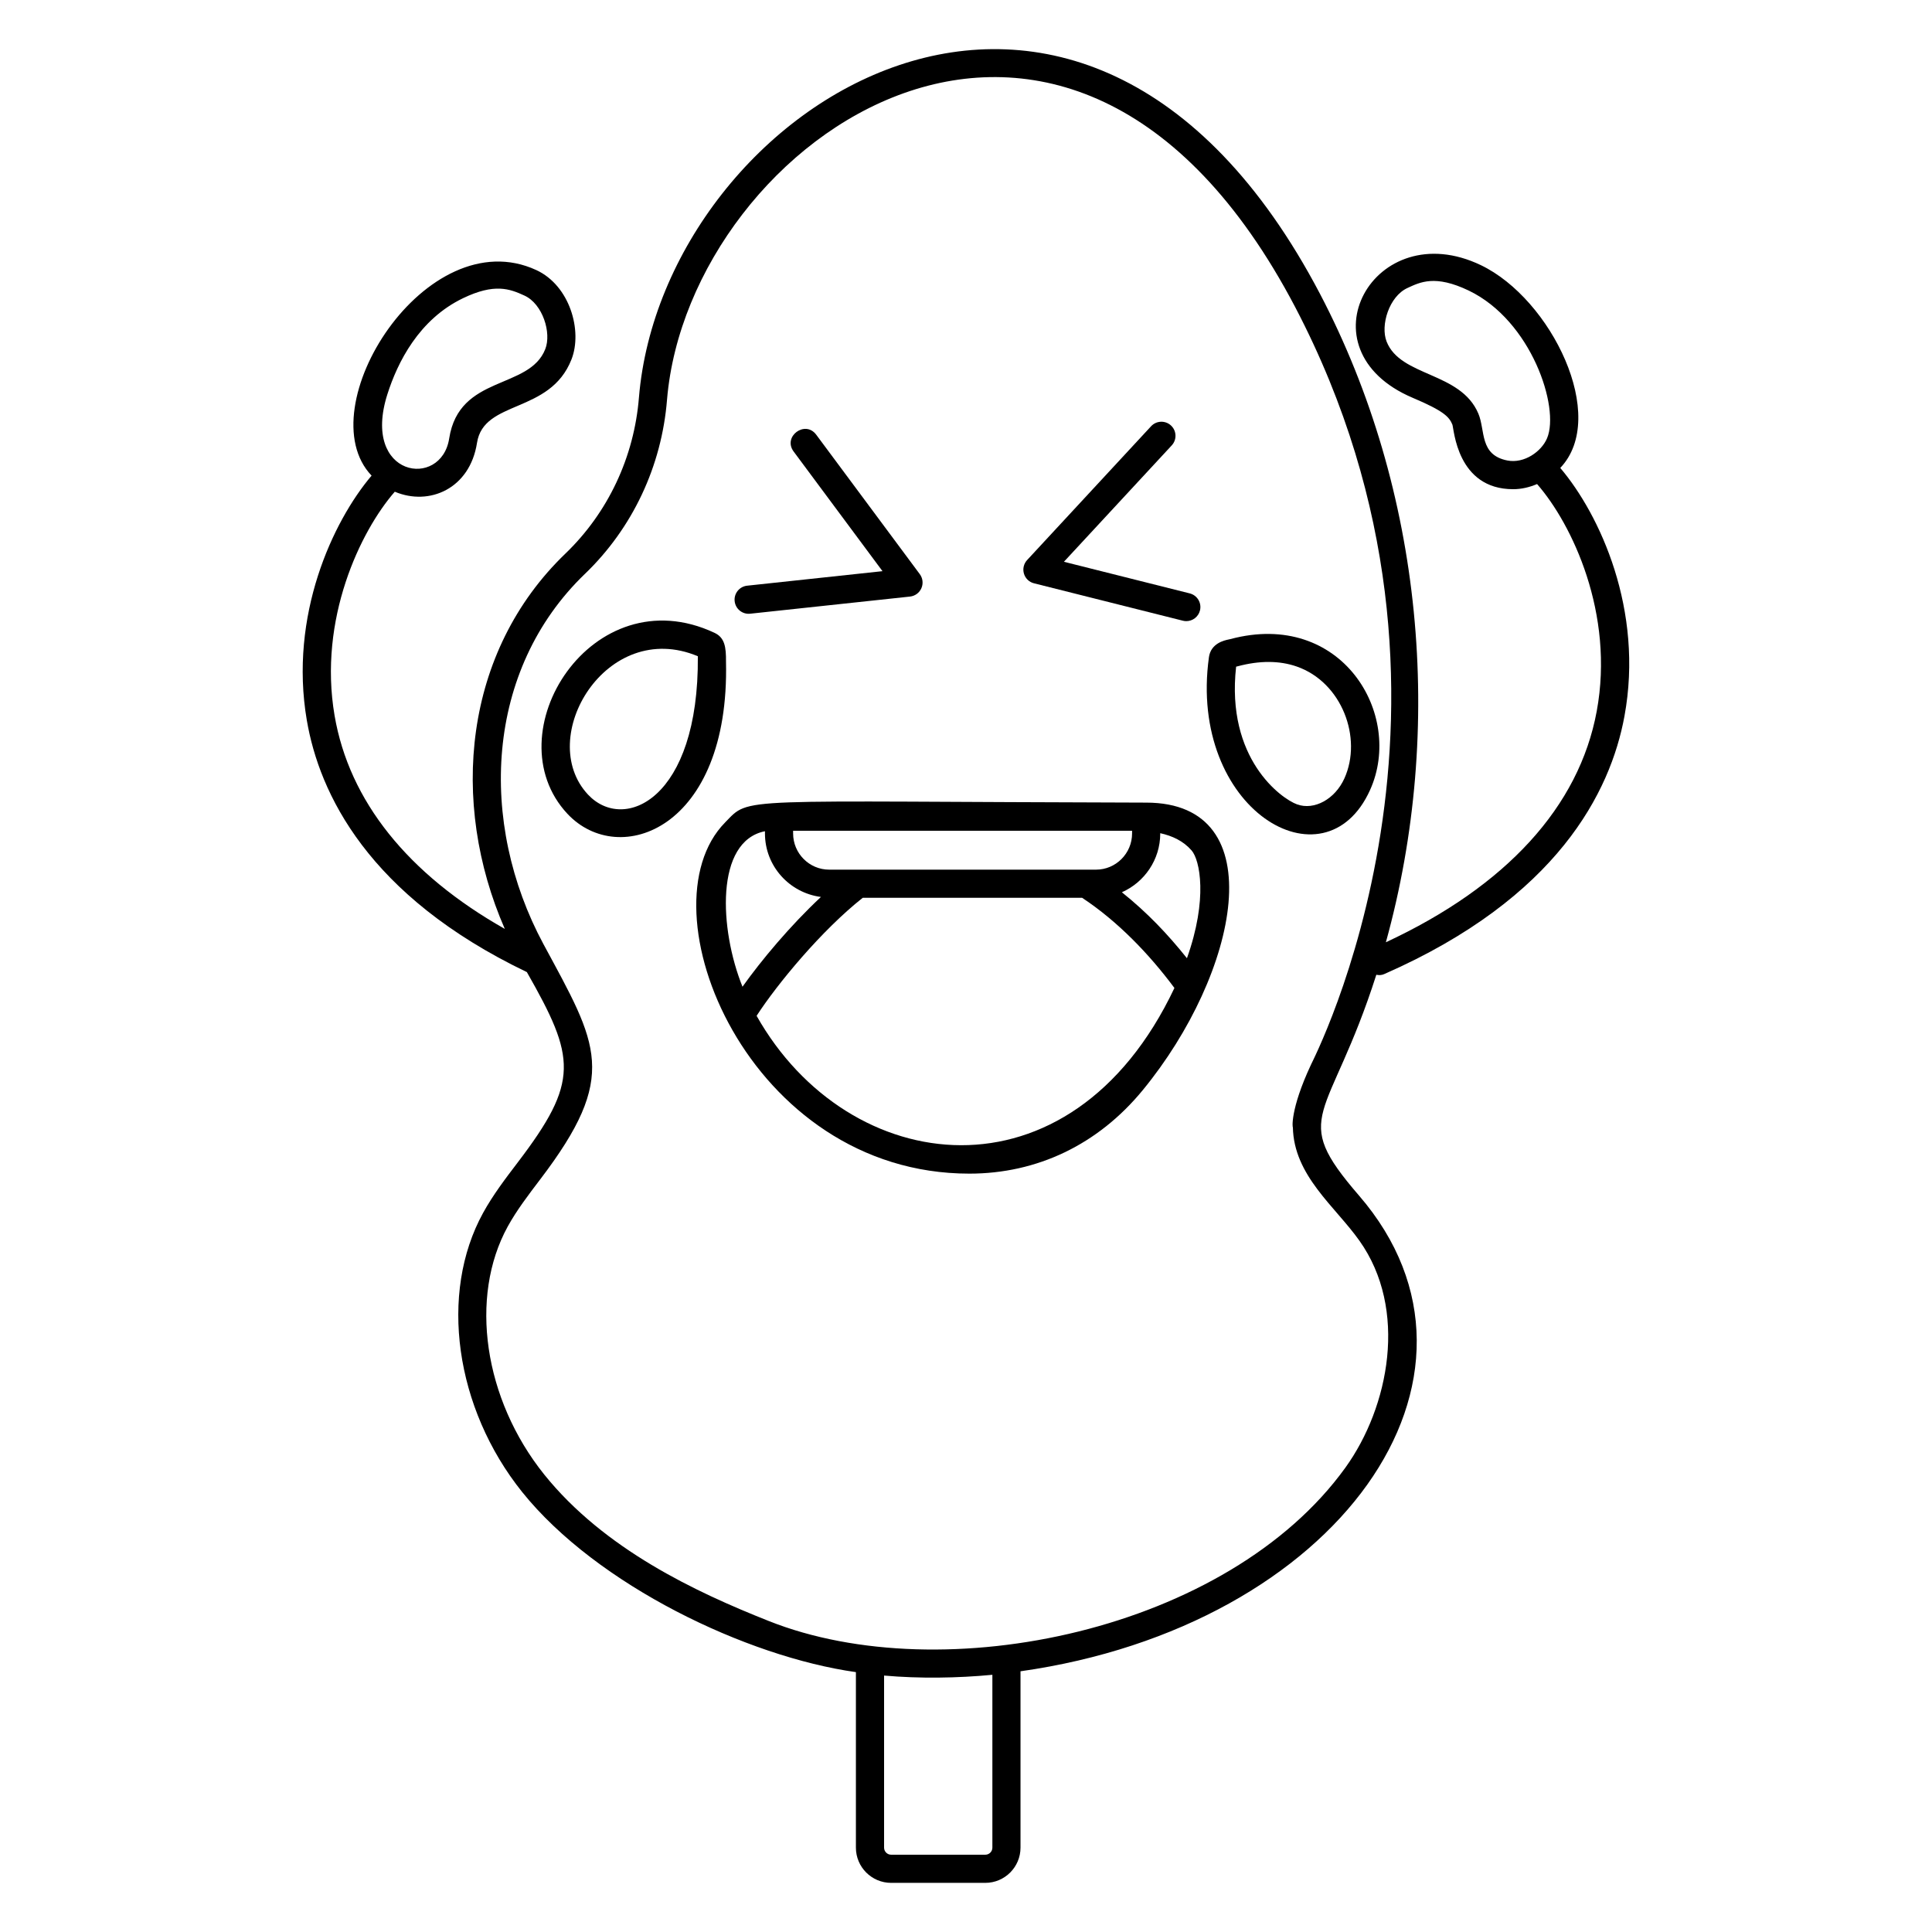 <?xml version="1.0" encoding="UTF-8"?>
<!-- Uploaded to: SVG Repo, www.svgrepo.com, Generator: SVG Repo Mixer Tools -->
<svg fill="#000000" width="800px" height="800px" version="1.1" viewBox="144 144 512 512" xmlns="http://www.w3.org/2000/svg">
 <g>
  <path d="m225.31 334.88c3.305 19.332 16.152 46.516 58.312 66.734 12.949 22.742 13.965 28.949-2.422 50.449-3.231 4.242-6.574 8.625-9.184 13.383-11.715 21.309-7.453 51.719 10.363 73.957 19.828 24.688 59.547 43.664 88.445 47.727v46.52c0 5.144 4.188 9.328 9.328 9.328h24.965c5.144 0 9.328-4.188 9.328-9.328v-46.742c83.957-11.902 131.22-78.016 89.699-126.08-18.664-21.609-7.949-19.262 4.598-58.508 0.625 0.117 1.219 0.203 2.18-0.219 45.844-20.145 59.875-48.25 63.57-68.277 5.191-28.152-6.516-53.461-17.004-65.816 12.906-13.555-2.394-44.785-21.023-53.73-28.316-13.602-48.301 22.316-18.094 35.141 8.355 3.531 9.668 5.078 10.516 7.078 0.457 1.078 1.141 17.145 16.117 17.145 2.234 0 4.363-0.527 6.336-1.363 9.27 10.594 20.582 34.34 15.812 60.191-4.668 25.293-23.984 46.402-55.879 61.242 15.703-56.707 9.801-119.77-17.434-171.79-63.395-120.81-174.04-50.039-180.51 27.383-1.27 15.824-8.184 30.523-19.469 41.383-27.055 26.008-30.766 65.91-16.082 99.48-25.707-14.539-41.246-33.918-45.113-56.543-4.363-25.527 6.844-48.883 15.961-59.316 9.121 3.856 19.895-0.766 21.785-12.945 1.789-11.512 19.324-7.578 25.035-22.105 2.984-7.594-0.438-19.594-9.328-23.691-29.105-13.418-60.727 36.574-43.645 54.48-10.309 12.168-21.906 37.059-17.164 64.832zm318.18-68.84c-7.488-1.461-5.812-7.965-7.719-12.453-4.727-11.121-20.613-9.664-24.309-19.074-1.691-4.305 0.676-11.953 5.504-14.18 3.387-1.562 7.348-3.602 16.281 0.68 16.582 7.969 24.16 30.973 20.75 39.105-1.488 3.559-6.07 6.781-10.508 5.922zm-136.5 367.61c0 1.027-0.836 1.867-1.867 1.867h-24.965c-1.031 0-1.867-0.84-1.867-1.867v-45.609c9.395 0.832 19.516 0.68 28.699-0.203zm-107.95-337.59c12.602-12.129 20.316-28.523 21.73-46.152 5.781-69.062 106.19-139.38 166.47-24.52 54.668 104.43 4.297 200.3 4.223 200.68-5.703 12.172-4.914 17.016-4.836 16.641 0.215 12.84 11.223 21.027 17.633 30.09 12.918 18.16 7.91 44-3.719 60.145-31.125 43.195-106.53 59.074-152.86 40.621-19.332-7.668-43.562-19.012-59.48-38.832-15.977-19.941-19.941-46.957-9.645-65.695 2.344-4.269 5.516-8.43 8.578-12.453 21.004-27.574 15.32-35.629 0.879-62.395-17.297-32.148-15.512-72.621 11.023-98.129zm-52.387-47.547c2.703-8.527 8.379-19.875 20.066-25.492 8.332-4 12.34-2.5 16.281-0.684 4.832 2.227 7.199 9.875 5.504 14.18-4.262 10.855-22.816 6.695-25.465 23.688-2.082 13.457-23.359 10.301-16.387-11.691z"/>
  <path d="m418.02 298.58 39.453 9.914c0.305 0.078 0.609 0.113 0.914 0.113 1.668 0 3.191-1.129 3.617-2.824 0.504-1.996-0.711-4.027-2.711-4.527l-33.344-8.379 28.574-30.844c1.402-1.512 1.312-3.871-0.199-5.273-1.508-1.398-3.871-1.312-5.273 0.199l-32.855 35.465c-0.898 0.965-1.215 2.336-0.84 3.598 0.371 1.266 1.383 2.238 2.664 2.559z"/>
  <path d="m342.8 306.64 42.359-4.543c1.332-0.145 2.484-0.988 3.019-2.215 0.539-1.227 0.375-2.648-0.422-3.723l-27.445-36.953c-2.945-3.969-8.934 0.492-5.992 4.449l23.551 31.711-35.867 3.848c-2.051 0.219-3.535 2.059-3.312 4.109 0.223 2.062 2.07 3.539 4.109 3.316z"/>
  <path d="m507.09 353.34c9.027-20.043-7.574-47.844-37.043-39.973l-0.418 0.094c-1.172 0.246-4.742 1-5.254 4.727-5.547 40.227 30.695 61.836 42.715 35.152zm-35.504-32.668c0.137-0.031 0.266-0.062 0.391-0.094 5.82-1.555 11.09-1.535 15.66 0.055 11.996 4.168 17.473 18.938 12.648 29.641-2.484 5.516-8.004 8.539-12.559 6.891-4.18-1.512-18.883-12.082-16.141-36.492z"/>
  <path d="m336.15 361.97c-22.418 22.801 6.113 93.055 64.738 93.055 17.926 0 34.07-7.66 45.945-22.117 25.355-30.84 34.969-76.207 0.914-76.207-110.21-0.254-104.77-1.68-111.6 5.269zm8.359 51.23c5.484-8.457 17.211-22.645 28.121-31.27h58.148c9.43 6.227 17.766 14.898 24.457 23.895-27.559 58.223-86.445 50.434-110.73 7.375zm89.949-38.734h-70.719c-5.269 0-9.555-4.301-9.555-9.59v-0.711h89.828v0.711c0 5.285-4.289 9.59-9.555 9.59zm-87.738-10.18v0.586c0 8.656 6.488 15.746 14.836 16.832-8.191 7.656-15.801 16.789-20.789 23.789-6.129-15.195-7.305-38.566 5.953-41.207zm111.83 33.652c-5.039-6.305-10.41-12.004-17.242-17.48 5.977-2.648 10.168-8.625 10.168-15.586l-0.004-0.07c3.211 0.719 6.106 2.047 8.32 4.586 2.18 2.516 4.367 12.824-1.242 28.551z"/>
  <path d="m294.37 359.66c13.68 14.645 43.066 4.062 42.027-40.32 0.035-3.836-0.32-6.356-3.035-7.629-32.418-15.223-58.871 26.664-38.996 47.949zm34.566-41.75c0.316 37.988-19.594 46.836-29.117 36.656-14.055-15.059 4.852-46.832 29.117-36.656z"/>
 </g>
</svg>